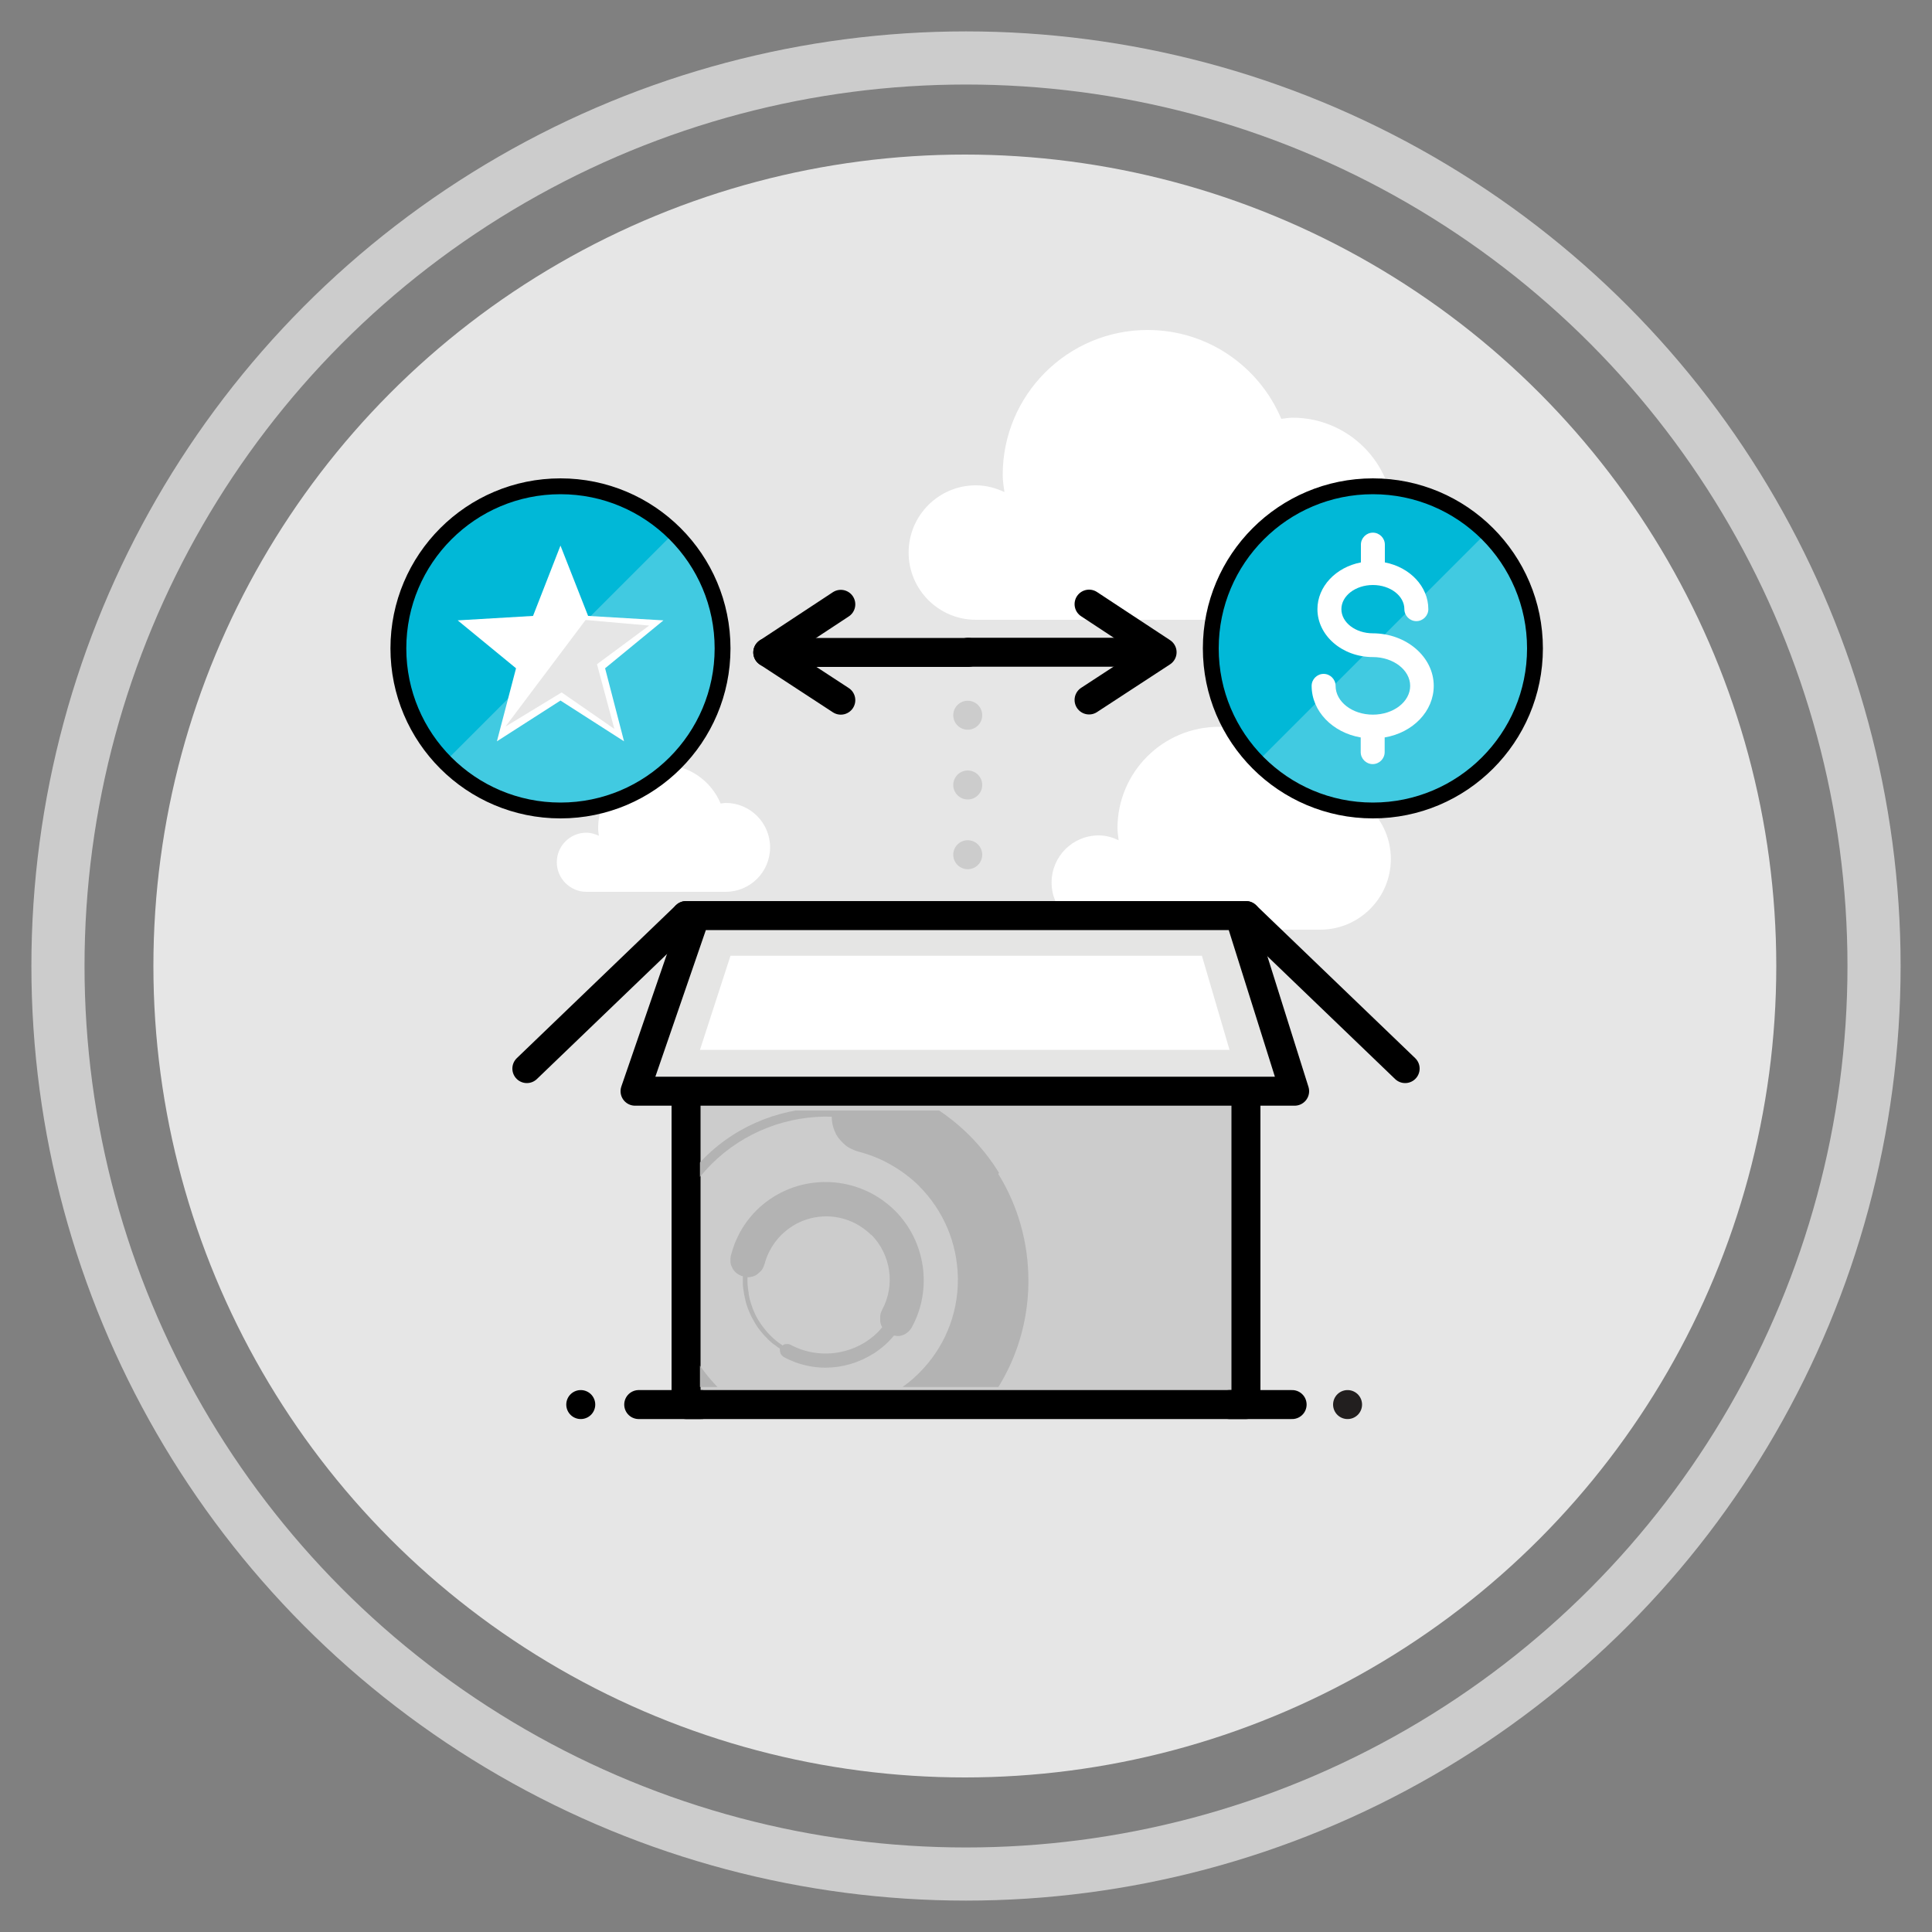 <?xml version="1.0" encoding="UTF-8"?><svg xmlns="http://www.w3.org/2000/svg" xmlns:xlink="http://www.w3.org/1999/xlink" viewBox="0 0 100 100"><rect x="0" y="0" width="100" height="100" fill="#808080" stroke="none"/><defs><style>.cls-1,.cls-2,.cls-3,.cls-4,.cls-5{fill:none;}.cls-2,.cls-3,.cls-6,.cls-7,.cls-8,.cls-9,.cls-10,.cls-4{stroke-linecap:round;}.cls-2,.cls-6,.cls-7,.cls-8,.cls-9,.cls-10,.cls-4{stroke-linejoin:round;stroke-width:1.5px;}.cls-2,.cls-5{stroke:#ccc;}.cls-11{clip-path:url(#clippath);}.cls-12{fill:#01b8d7;}.cls-13{fill:#e6e6e6;}.cls-14,.cls-9,.cls-15{fill:#fff;}.cls-16{fill:#b3b3b3;}.cls-3{stroke-width:.82px;}.cls-3,.cls-6,.cls-8,.cls-9,.cls-10,.cls-4{stroke:#000;}.cls-3,.cls-5{stroke-miterlimit:10;}.cls-6,.cls-7{fill:#cbcbca;}.cls-7{stroke:#221f1f;}.cls-8{fill:#ccc;}.cls-10{fill:#e5e5e4;}.cls-17{isolation:isolate;}.cls-15{opacity:.25;}.cls-5{stroke-width:2.75px;}</style><clipPath id="clippath"><rect class="cls-1" x="36.23" y="57.48" width="19.42" height="14.31"/></clipPath></defs><g class="cls-17"><g id="Icons"><circle class="cls-5" cx="50" cy="50" r="47"/><circle class="cls-13" cx="49.94" cy="50" r="42"/><path class="cls-14" d="M68.34,40.79c-.14,0-.27,.03-.41,.04-.79-1.89-2.66-3.21-4.84-3.21-2.9,0-5.25,2.35-5.25,5.25,0,.21,.04,.42,.06,.62-.32-.15-.66-.25-1.03-.25-1.35,0-2.44,1.09-2.44,2.44s1.09,2.44,2.44,2.44h11.46c2.02,0,3.66-1.64,3.66-3.66s-1.64-3.66-3.66-3.66Z"/><path class="cls-14" d="M66.91,21.62c-.2,0-.39,.04-.59,.06-1.14-2.7-3.8-4.6-6.92-4.6-4.14,0-7.5,3.36-7.5,7.5,0,.31,.05,.6,.09,.89-.45-.21-.94-.35-1.48-.35-1.92,0-3.48,1.56-3.48,3.48s1.56,3.48,3.48,3.48h16.39c2.89,0,5.23-2.34,5.23-5.23s-2.34-5.23-5.23-5.23Z"/><path class="cls-14" d="M37.56,41.56c-.09,0-.17,.02-.26,.03-.5-1.19-1.67-2.02-3.04-2.02-1.82,0-3.3,1.48-3.3,3.3,0,.13,.02,.26,.04,.39-.2-.09-.41-.16-.65-.16-.85,0-1.53,.69-1.53,1.53s.69,1.53,1.53,1.53h7.21c1.27,0,2.3-1.03,2.3-2.3s-1.03-2.3-2.3-2.3Z"/><g><rect class="cls-8" x="35.51" y="47.39" width="28.98" height="25.31"/><g><line class="cls-9" x1="35.51" y1="47.39" x2="27.27" y2="55.31"/><line class="cls-9" x1="64.49" y1="47.39" x2="72.73" y2="55.31"/><polygon class="cls-10" points="67.01 56.48 32.87 56.48 36 47.39 64.15 47.39 67.01 56.48"/><line class="cls-6" x1="36.3" y1="72.7" x2="33.06" y2="72.7"/><line class="cls-6" x1="30.06" y1="72.7" x2="30.06" y2="72.7"/><line class="cls-6" x1="63.64" y1="72.7" x2="66.88" y2="72.7"/><line class="cls-7" x1="69.75" y1="72.7" x2="69.75" y2="72.7"/><polygon class="cls-14" points="36.23 54.34 63.64 54.34 62.21 49.47 37.81 49.47 36.23 54.34"/></g></g><g class="cls-11"><g><path class="cls-16" d="M51.71,60.71c-.42-.69-.93-1.33-1.51-1.92-.5-.5-1.04-.94-1.62-1.33-.99-.66-2.09-1.15-3.25-1.44-.49-.12-.99-.04-1.4,.21h-.01s-.09,.06-.13,.1c-.02,.01-.03,.02-.05,.04-.03,.02-.06,.05-.09,.07-.02,.02-.05,.04-.07,.07-.02,.02-.04,.04-.06,.05-.03,.03-.06,.06-.08,.1,0,.01-.02,.02-.03,.04-.03,.04-.06,.08-.09,.13v.02s-.07,.1-.1,.15h0c-.05,.11-.1,.23-.13,.34h0c-2.42-.08-4.85,.81-6.63,2.59-.44,.44-.83,.91-1.16,1.42-.03,0-.05,0-.08-.01-.01,0-.02,0-.04,0-.05,0-.09,0-.13,0-.01,0-.02,0-.03,0-.03,0-.07,.01-.1,.02-.02,0-.03,0-.05,.02-.03,0-.05,.02-.08,.03-.02,0-.03,.02-.05,.02-.03,.01-.05,.03-.07,.05-.01,.01-.03,.02-.04,.03-.02,.02-.05,.04-.07,.07-.01,.01-.02,.02-.03,.03v.02s-.06,.07-.08,.1c-.98,1.79-1.31,3.82-1.05,5.76,.27,2.01,1.17,3.92,2.66,5.42,.11,.11,.23,.22,.34,.33,.03,.02,.05,.05,.08,.07,.09,.08,.18,.16,.28,.24h0c-.02,.09-.02,.18-.03,.27v.03c0,.09,0,.17,.01,.26v.04c.02,.08,.03,.17,.06,.25h0c.02,.09,.05,.17,.09,.25l.02,.05c.04,.07,.08,.15,.12,.22,0,.01,.02,.02,.02,.03,.04,.06,.09,.12,.14,.18,.01,.01,.02,.02,.03,.04,.06,.06,.12,.12,.19,.17,.02,.01,.03,.02,.05,.04,.07,.05,.14,.1,.22,.14h0c.59,.32,1.2,.58,1.82,.78,1.04,.33,2.11,.49,3.18,.49h0c.17,0,.34,0,.51-.01s.34-.02,.51-.04c2.38-.23,4.68-1.26,6.44-3.01,1.99-1.99,3.09-4.63,3.09-7.44,0-1.98-.54-3.88-1.56-5.53Zm-4.13,.69c.63,.63,1.12,1.37,1.46,2.17,.34,.8,.52,1.67,.54,2.56,0,.04,0,.07,0,.11,0,1.83-.72,3.54-2.01,4.83-.75,.75-1.65,1.29-2.62,1.62-1.77,.6-3.77,.48-5.48-.45-.01,0-.02,0-.03-.01-.06-.03-.11-.06-.17-.08-.02,0-.05-.02-.07-.03-.05-.02-.1-.03-.15-.05-.02,0-.04-.01-.06-.02-.14-.03-.29-.05-.44-.04h-.04c-.06,0-.13,.01-.19,.02h-.03c-.15,.03-.29,.07-.43,.13h-.01c-.07,.03-.13,.07-.19,.1h0c-.1-.08-.2-.17-.29-.25-.07-.07-.14-.13-.21-.2-2.07-2.08-2.8-5.14-1.98-7.88,.15-.52,.36-1.03,.63-1.51,.02-.03,.03-.07,.05-.11v-.02s.01-.03,.02-.04c0-.03,.01-.06,.02-.09,0-.01,0-.03,0-.04,0-.04,0-.08,0-.11,0,0,0-.01,0-.02,0-.04-.01-.08-.02-.13,0-.01,0-.03-.01-.04,0-.03-.02-.06-.03-.08,0-.01-.01-.03-.02-.04-.02-.03-.03-.06-.06-.09,0,0-.01-.02-.02-.02h0c.31-.48,.68-.93,1.09-1.34h0c1.68-1.67,3.95-2.52,6.22-2.45h0c0,.26,.05,.51,.15,.74h0c.02,.05,.04,.09,.06,.13v.02s.05,.08,.08,.11v.02c.11,.15,.23,.29,.37,.41,.01,.01,.03,.02,.04,.04,.03,.02,.05,.04,.08,.06,.02,.01,.04,.03,.06,.04,.03,.02,.05,.03,.08,.05,.02,.01,.04,.02,.06,.03,.03,.01,.06,.03,.09,.04,.02,0,.04,.02,.07,.03,.03,.01,.06,.03,.09,.04,.02,0,.04,.01,.06,.02,.03,.01,.07,.02,.1,.03,.54,.14,1.06,.34,1.55,.61,.59,.32,1.13,.72,1.61,1.19Z"/><path class="cls-16" d="M39.16,62.64c-.47,.47-.84,1.02-1.09,1.63-.01,.02-.02,.05-.03,.07-.01,.03-.02,.05-.03,.08-.07,.19-.13,.38-.18,.57-.01,.05-.02,.09-.02,.14,0,.01,0,.03,0,.04,0,.03,0,.05,0,.07,0,.03,0,.07,0,.1,0,.03,.01,.06,.02,.09,0,.03,.01,.05,.02,.08,.02,.04,.04,.08,.06,.12,0,.01,0,.02,.01,.03,.11,.19,.3,.34,.53,.4h0s0,.03,0,.04c0,.13,0,.27,0,.4v.02c.01,.12,.03,.25,.05,.37,0,.04,.01,.08,.02,.12,.02,.09,.04,.18,.06,.28,.01,.04,.02,.08,.03,.13,.03,.1,.06,.2,.1,.3,.01,.03,.02,.06,.03,.08,.05,.12,.1,.24,.16,.36,.01,.03,.03,.06,.05,.09,.05,.09,.1,.18,.15,.27,.02,.04,.05,.07,.07,.11h0c.05,.08,.11,.16,.17,.23,.03,.03,.05,.07,.08,.1,.08,.1,.17,.2,.26,.29h.01s.03,.04,.05,.06c.09,.09,.18,.17,.28,.25,.03,.02,.06,.04,.09,.06,.09,.07,.17,.13,.26,.19h0s-.01,.08,0,.12h0s.01,.07,.03,.11v.02s.04,.06,.06,.09h.01s.05,.06,.08,.08h0c.2,.11,.4,.2,.61,.28,.5,.18,1.03,.28,1.56,.28,.87,0,1.74-.25,2.49-.73,.01,0,.03-.01,.04-.02,.02-.01,.04-.03,.06-.04,.23-.16,.45-.33,.65-.53h0c.11-.11,.21-.22,.31-.34h0c.05,0,.11,.02,.16,.02h.02s.06,0,.09,0h.01c.27-.04,.51-.2,.65-.46,1.07-1.96,.71-4.44-.87-6.02-.2-.2-.42-.38-.64-.54-1.98-1.42-4.76-1.25-6.55,.53Zm5.93,1.26c1.03,1.03,1.26,2.64,.56,3.91v.02s-.05,.08-.06,.13c0,.02-.01,.03-.01,.05-.01,.04-.02,.08-.02,.12,0,.02,0,.05,0,.07,0,.03,0,.06,0,.09,0,.03,0,.05,0,.08,0,.01,0,.03,0,.04,.01,.06,.03,.12,.05,.18h0s.03,.07,.05,.11c-.07,.08-.14,.17-.22,.25h0c-.55,.55-1.25,.9-1.98,1.04-.85,.16-1.76,.04-2.55-.39h0s-.06-.02-.09-.03h-.03s-.05-.01-.07,0c-.01,0-.03,0-.04,0-.02,0-.04,0-.06,.01-.01,0-.02,0-.03,.01-.03,.01-.05,.03-.08,.05h0c-.23-.15-.45-.32-.65-.53-.09-.09-.18-.19-.26-.29-.02-.03-.04-.05-.06-.08-.06-.08-.12-.15-.17-.23-.02-.03-.04-.06-.06-.09-.06-.09-.11-.18-.16-.27-.01-.02-.02-.04-.03-.06-.06-.12-.11-.24-.16-.36h0c-.05-.13-.08-.25-.12-.37,0-.02-.01-.04-.02-.06-.03-.11-.05-.22-.07-.34v-.05c-.05-.26-.07-.53-.06-.8h0s.02,0,.03,0c.09,0,.17-.02,.25-.04h.01s.06-.03,.09-.04c.02,0,.04-.02,.06-.03,.02-.01,.05-.03,.07-.05,.02-.01,.04-.03,.06-.05,.02-.02,.04-.03,.06-.05,.02-.02,.04-.04,.06-.06,.02-.02,.03-.04,.05-.06,.02-.02,.03-.05,.05-.08,.01-.02,.02-.04,.03-.06,.02-.03,.03-.07,.04-.11,0-.02,.01-.03,.02-.04,.06-.23,.14-.45,.25-.66,.16-.32,.37-.61,.62-.86,.04-.04,.08-.07,.11-.1,.3-.27,.63-.48,.98-.62,1.1-.45,2.4-.27,3.35,.53,.08,.06,.15,.13,.22,.2Z"/></g></g><g><line class="cls-4" x1="39.74" y1="33.77" x2="50.11" y2="33.77"/><polyline class="cls-4" points="43.52 36.24 39.74 33.77 43.52 31.28"/><g><line class="cls-4" x1="59.59" y1="33.76" x2="50.11" y2="33.76"/><polyline class="cls-4" points="56.37 36.23 60.15 33.76 56.37 31.27"/></g></g><g><line class="cls-2" x1="50.09" y1="44.24" x2="50.09" y2="44.24"/><line class="cls-2" x1="50.09" y1="40.63" x2="50.09" y2="40.63"/><line class="cls-2" x1="50.09" y1="37.02" x2="50.09" y2="37.02"/></g><g><g><g><ellipse class="cls-12" cx="28.97" cy="33.56" rx="8.46" ry="8.5"/><path class="cls-15" d="M34.65,27.81c3.17,3.17,3.17,8.31,0,11.49-3.17,3.17-8.31,3.17-11.49,0l11.49-11.49Z"/><circle class="cls-3" cx="29.01" cy="33.56" r="8.39"/></g><g><polygon class="cls-14" points="29.01 28.24 30.44 31.88 34.34 32.11 31.32 34.59 32.3 38.37 29.01 36.26 25.72 38.37 26.71 34.59 23.69 32.11 27.59 31.88 29.01 28.24"/><polygon class="cls-13" points="30.31 32.09 26.16 37.61 29.07 35.84 31.8 37.73 30.9 34.38 33.6 32.38 30.31 32.09"/></g></g><g><g><ellipse class="cls-12" cx="71.03" cy="33.56" rx="8.46" ry="8.5"/><path class="cls-15" d="M76.7,27.81c3.17,3.17,3.17,8.31,0,11.49-3.17,3.17-8.31,3.17-11.49,0l11.49-11.49Z"/><circle class="cls-3" cx="71.06" cy="33.56" r="8.39"/></g><path class="cls-14" d="M71.06,32.78c-.9,0-1.63-.56-1.63-1.25s.73-1.25,1.63-1.25,1.63,.56,1.63,1.25c0,.34,.28,.62,.62,.62s.62-.28,.62-.62c0-1.17-.95-2.17-2.25-2.42v-.92c0-.34-.28-.62-.62-.62s-.62,.28-.62,.62v.92c-1.3,.25-2.25,1.25-2.25,2.42,0,1.37,1.29,2.48,2.87,2.48,1.06,0,1.93,.67,1.93,1.49s-.86,1.49-1.93,1.49-1.93-.67-1.93-1.49c0-.34-.28-.62-.62-.62s-.62,.28-.62,.62c0,1.31,1.08,2.42,2.54,2.67v.76c0,.34,.28,.62,.62,.62s.62-.28,.62-.62v-.76c1.47-.25,2.54-1.36,2.54-2.67,0-1.5-1.42-2.72-3.16-2.72Z"/></g></g></g></g></svg>